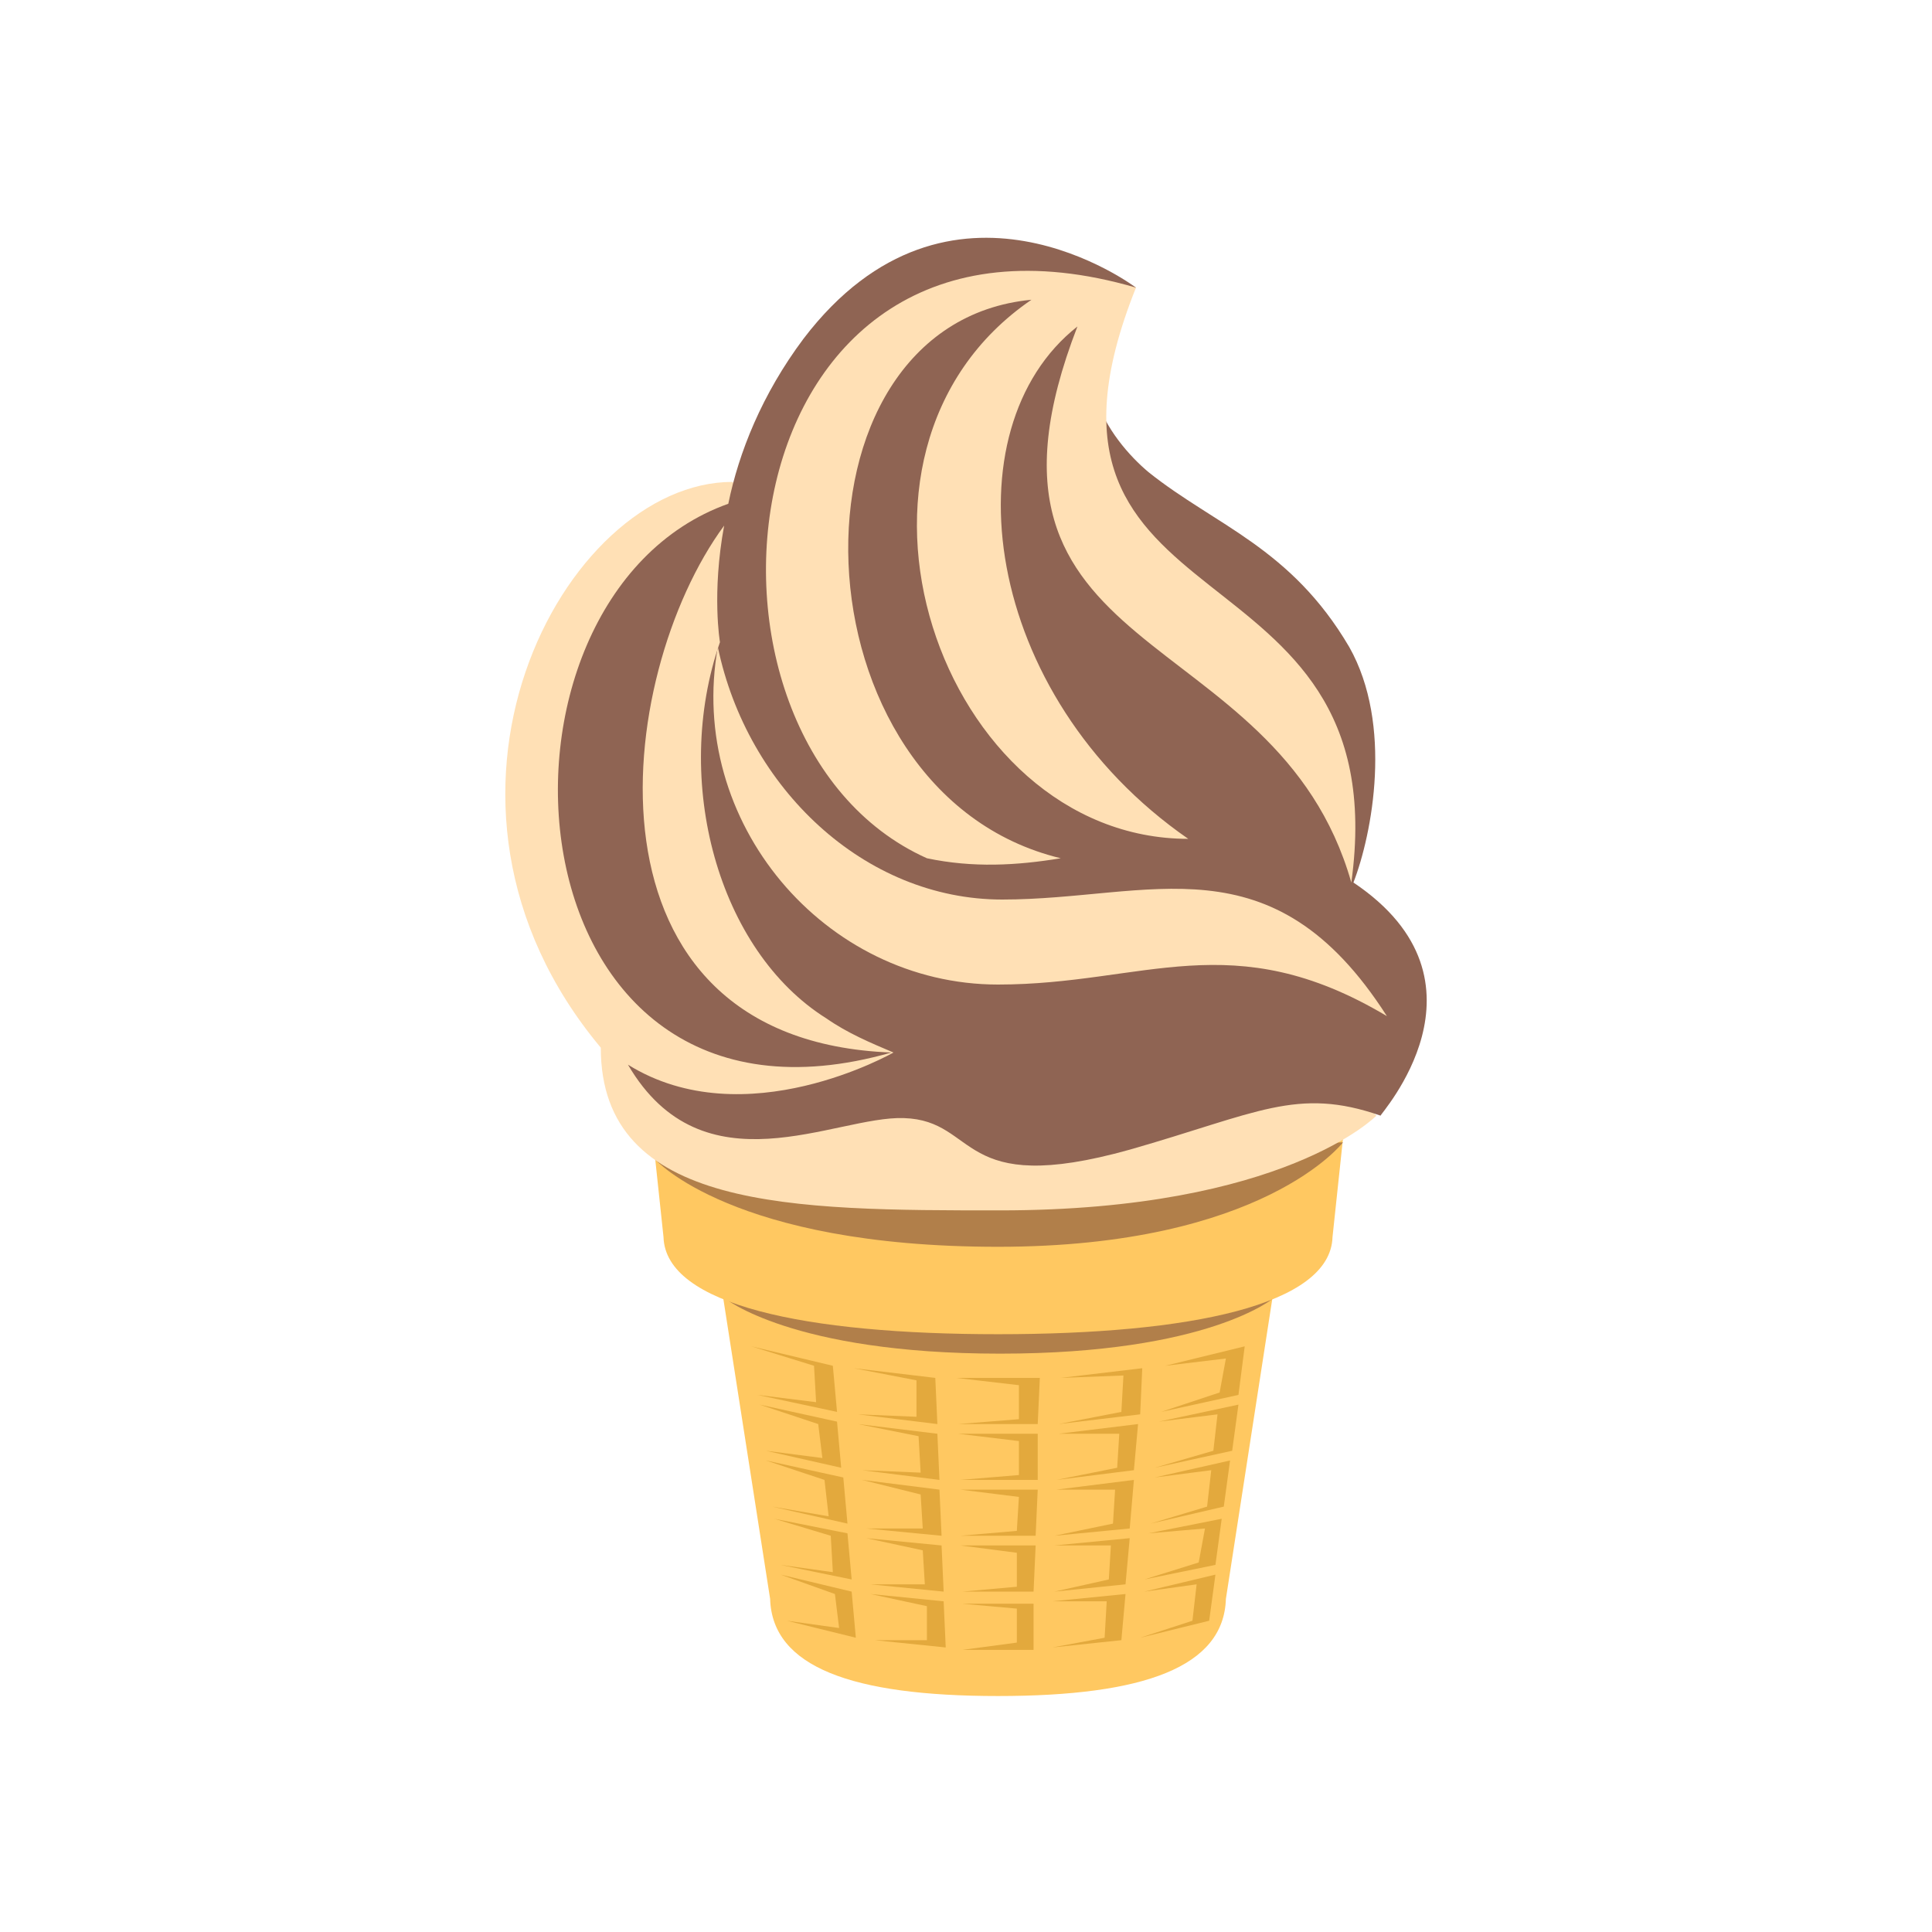 <svg width="65" height="65" viewBox="0 0 65 65" fill="none" xmlns="http://www.w3.org/2000/svg">
<path d="M24.292 43.417L25.91 53.793C25.98 56.08 28.653 57.061 33.577 57.061C38.5 57.061 41.173 56.08 41.244 53.793L42.861 43.336L24.292 43.417Z" fill="#FFC861"/>
<path d="M24.362 43.663C24.362 43.663 26.613 45.542 33.647 45.542C40.681 45.542 42.861 43.663 42.861 43.663H24.362Z" fill="#B17F4A"/>
<path d="M21.619 35.003L22.323 41.62C22.393 43.908 27.106 44.888 33.577 44.888C40.048 44.888 44.761 43.908 44.831 41.62L45.534 35.003H21.619Z" fill="#FFC861"/>
<path d="M22.041 39.006C22.041 39.006 24.644 41.947 33.577 41.947C42.51 41.947 45.183 38.434 45.183 38.434L22.041 39.006Z" fill="#B17F4A"/>
<path d="M24.644 16.213C18.947 16.213 13.249 26.915 20.213 35.248C20.213 40.722 26.684 40.722 33.647 40.722C43.213 40.722 46.308 37.535 46.308 37.535L24.644 16.213Z" fill="#FFE0B5"/>
<path d="M45.535 29.692C46.168 28.058 46.871 24.382 45.394 21.768C43.425 18.418 40.892 17.683 38.642 15.886C37.376 14.824 35.265 12.128 38.219 9.677C38.219 9.677 31.959 4.938 27.036 11.392C25.629 13.271 24.855 15.232 24.503 16.948C15.57 20.134 16.837 39.169 29.99 35.411C19.228 35.003 20.635 22.748 24.363 17.683C23.941 19.971 24.222 21.605 24.222 21.605C22.604 26.261 24.152 31.98 27.809 34.267C28.513 34.758 29.287 35.084 30.06 35.411C30.06 35.411 25.066 38.27 21.127 35.82C23.659 40.15 28.091 37.535 30.412 37.617C32.944 37.699 32.17 40.313 38.008 38.679C42.299 37.454 43.636 36.555 46.449 37.535C46.379 37.535 50.529 33.042 45.535 29.692Z" fill="#8F6453"/>
<path d="M38.219 9.677C24.221 5.592 22.252 24.872 31.185 28.875C32.732 29.202 34.209 29.12 35.687 28.875C26.543 26.67 26.121 10.902 34.702 10.085C27.176 15.232 31.607 28.222 39.977 28.222C33.014 23.402 31.888 14.415 36.249 10.984C31.818 22.421 42.931 20.788 45.464 29.692C47.081 17.928 33.506 21.441 38.219 9.677Z" fill="#FFE0B5"/>
<path d="M24.151 21.768C25.136 26.506 29.075 30.264 33.717 30.264C38.711 30.264 42.791 28.14 46.66 34.186C41.455 31.081 38.5 33.124 33.577 33.124C27.739 33.124 23.096 27.65 24.151 21.768Z" fill="#FFE0B5"/>
<path d="M25.277 45.296L27.387 45.95L27.457 47.175L25.488 46.93L28.161 47.502L28.02 45.95L25.277 45.296ZM28.724 46.032L30.834 46.44V47.666L28.864 47.584L31.537 47.911L31.467 46.358L28.724 46.032ZM32.17 46.358L34.28 46.603V47.747L32.24 47.911H34.913L34.984 46.358H32.17ZM35.687 46.358L37.797 46.277L37.727 47.502L35.617 47.911L38.36 47.584L38.43 46.032L35.687 46.358ZM39.204 45.95L41.244 45.705L41.033 46.849L39.063 47.502L41.666 46.93L41.877 45.296L39.204 45.95ZM25.558 47.257L27.528 47.911L27.668 49.054L25.769 48.809L28.301 49.381L28.161 47.829L25.558 47.257ZM28.864 47.911L30.904 48.319L30.974 49.545L29.005 49.463L31.607 49.79L31.537 48.237L28.864 47.911ZM32.24 48.237L34.28 48.483V49.626L32.311 49.79H34.913V48.237H32.24ZM35.617 48.237H37.657L37.586 49.381L35.546 49.79L38.149 49.463L38.289 47.911L35.617 48.237ZM38.993 47.829L40.962 47.584L40.822 48.809L38.852 49.381L41.455 48.809L41.666 47.257L38.993 47.829ZM25.769 49.136L27.739 49.79L27.879 51.015L25.98 50.688L28.512 51.26L28.372 49.708L25.769 49.136ZM29.005 49.79L30.974 50.28L31.045 51.424H29.145L31.678 51.669L31.607 50.117L29.005 49.79ZM32.311 50.117L34.28 50.362L34.21 51.505L32.311 51.669H34.843L34.913 50.117H32.311ZM35.546 50.117H37.516L37.445 51.26L35.476 51.669L38.008 51.424L38.149 49.79L35.546 50.117ZM38.852 49.708L40.751 49.463L40.611 50.688L38.712 51.26L41.173 50.688L41.384 49.136L38.852 49.708ZM26.051 51.097L27.95 51.669L28.02 52.894L26.262 52.649L28.653 53.139L28.512 51.587L26.051 51.097ZM29.145 51.75L31.045 52.159L31.115 53.303H29.286L31.748 53.548L31.678 51.995L29.145 51.75ZM32.311 51.995L34.21 52.241V53.384L32.381 53.548H34.773L34.843 51.995H32.311ZM35.476 51.995H37.375L37.305 53.139L35.476 53.548L37.867 53.303L38.008 51.75L35.476 51.995ZM38.641 51.587L40.54 51.424L40.329 52.567L38.501 53.139L40.892 52.649L41.103 51.097L38.641 51.587ZM26.262 52.976L28.09 53.629L28.231 54.773L26.473 54.528L28.794 55.1L28.653 53.548L26.262 52.976ZM29.286 53.629L31.185 54.038V55.182H29.427L31.818 55.427L31.748 53.874L29.286 53.629ZM32.381 53.956L34.21 54.12V55.263L32.381 55.508H34.773V53.956H32.381ZM35.406 53.874H37.234L37.164 55.1L35.406 55.427L37.727 55.182L37.867 53.629L35.406 53.874ZM38.501 53.548L40.259 53.303L40.118 54.528L38.36 55.1L40.681 54.528L40.892 52.976L38.501 53.548Z" fill="#E3A93D"/>
</svg>
